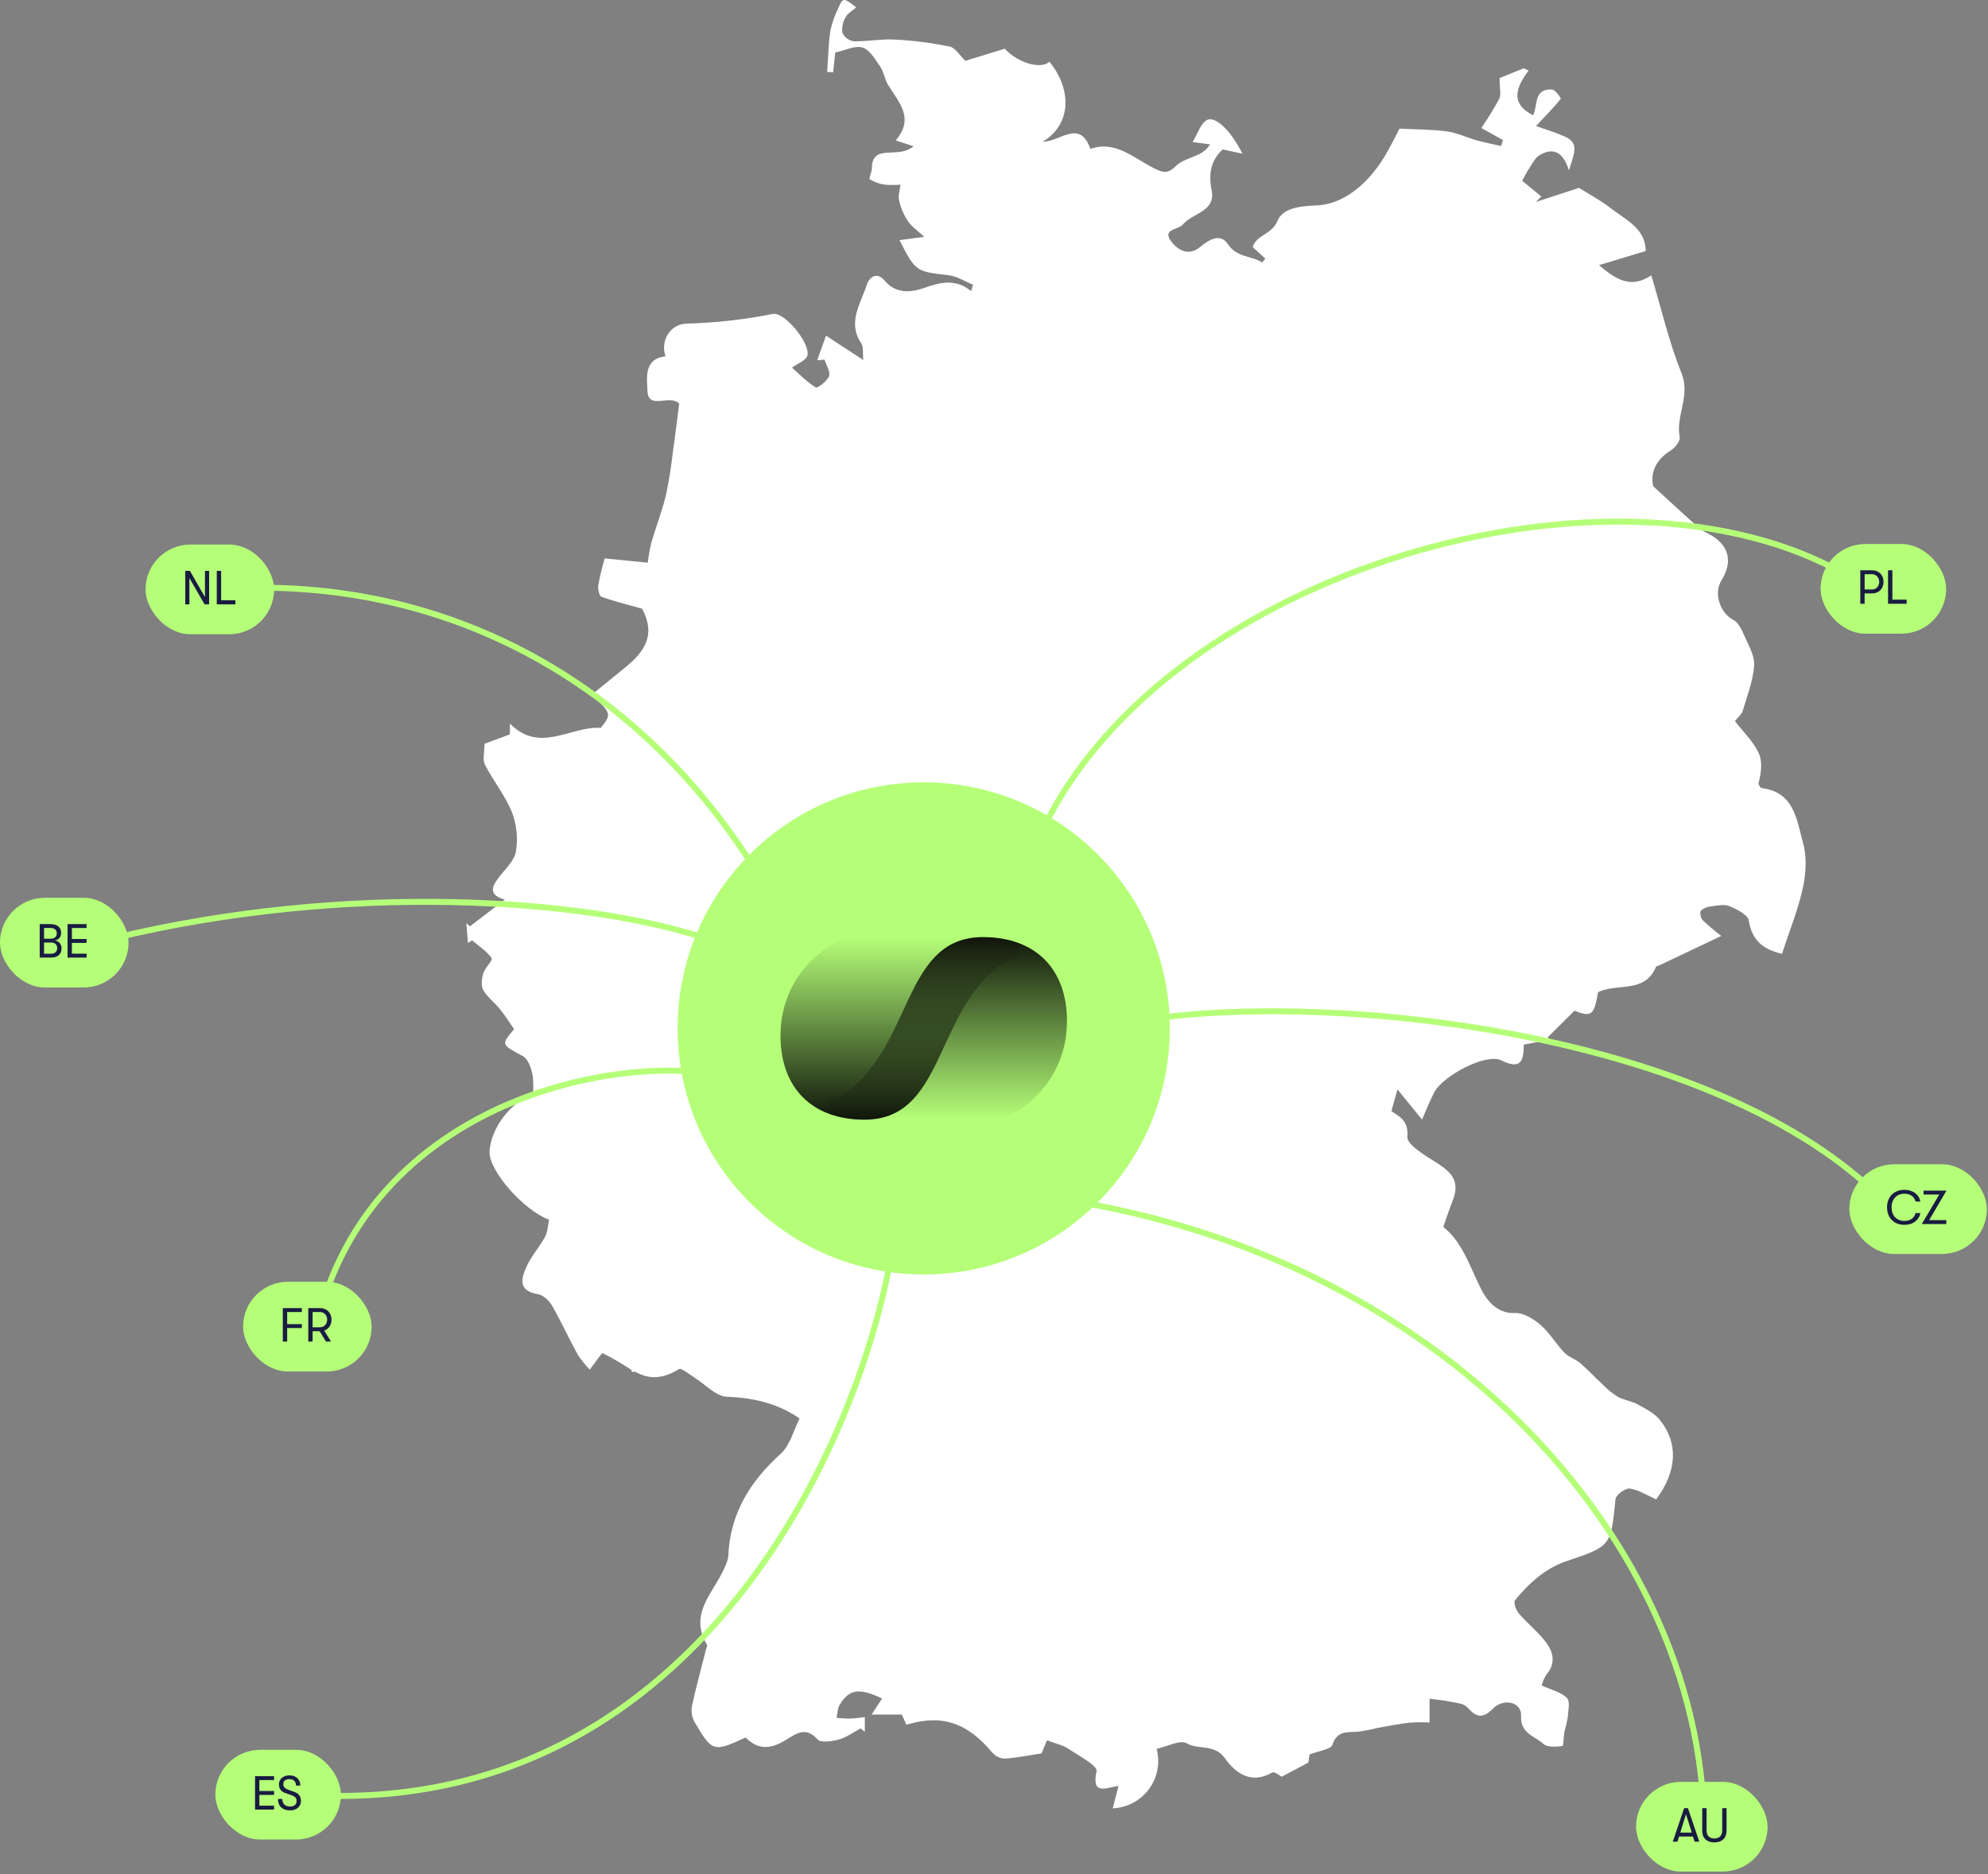 <svg width="665" height="627" viewBox="0 0 665 627" fill="none" xmlns="http://www.w3.org/2000/svg">
<rect x="0" y="0" width="665" height="627" fill="#808080" stroke="none"/>
<path d="M351.077 20.668C358.932 30.427 358.064 41.936 348.764 47.436C354.555 47.452 361.177 39.686 364.744 49.822C372.809 46.922 378.874 52.555 385.33 55.929C388.595 57.635 390.454 58.513 393.343 55.536C395.066 53.759 397.932 53.071 400.301 51.925C402.162 51.248 403.74 49.968 404.782 48.291L398.941 47.518C400.712 44.57 401.552 41.503 403.545 40.255C406.346 38.502 411.608 43.477 415.609 51.421L409 49.998C404.893 53.771 404.241 58.267 405.316 63.734C406.704 70.805 398.856 71.255 395.672 75.113C394.211 76.885 388.897 76.583 391.545 80.436C393.452 83.211 397.319 86.145 401.544 82.568C404.447 80.112 408.271 77.944 410.72 81.66C413.744 86.245 418.571 85.457 422.184 87.82C422.541 87.387 422.897 86.953 423.252 86.518L419.116 82.737C419.081 82.614 419.083 82.482 419.123 82.36C420.575 78.475 425.493 78.416 427.342 73.874C428.977 69.857 434.233 68.933 440.23 68.738C449.433 68.438 457.401 61.501 462.666 53.132C464.949 49.502 466.776 45.587 468.149 43.028C474.162 43.34 479.17 43.28 484.076 43.964C487.43 44.431 490.623 46.014 493.931 46.942C496.625 47.698 499.384 48.224 502.115 48.851C502.326 48.186 502.538 47.521 502.751 46.856L495.512 42.829C497.678 39.687 499.677 36.434 501.501 33.083C502.195 31.667 501.616 29.632 501.616 26.102L509.69 22.85L511.333 23.609C506.97 29.367 505.178 34.687 512.837 38.565C514.443 35.296 512.995 29.488 519.197 29.958C520.287 30.04 522.24 32.877 522.089 33.072C519.718 36.004 517.059 38.709 513.81 42.161C516.619 43.172 520.084 44.212 523.372 45.651C528.729 47.996 526.284 51.749 524.839 57.042C522.806 50.542 519.395 49.34 515.022 51.888C513.635 52.701 512.729 54.459 511.784 55.905C510.635 57.671 509.681 59.563 509.167 60.474L515.587 65.735C514.97 66.349 514.356 66.965 513.746 67.585L528.202 62.847C532.03 65.27 535.52 67.119 538.589 69.504C543.772 73.528 550.566 76.482 550.479 83.991L534.879 88.709C540.577 93.567 545.558 96.677 552.369 92.113C555.762 103.404 558.308 114.484 562.493 124.911C565.539 132.504 560.455 139.1 561.874 146.269C562.126 147.543 560.292 149.825 558.845 150.724C553.599 153.979 552.022 158.488 553.025 162.684C558.652 167.842 563.369 172.217 568.156 176.514C569.115 177.305 570.174 177.967 571.306 178.482C578.233 181.956 579.907 187.671 575.856 194.147C573.123 198.513 575.383 205.106 579.834 207.407C581.47 208.252 582.57 210.571 583.383 212.445C584.815 215.749 586.987 219.302 586.771 222.616C586.437 227.752 584.436 232.799 582.955 237.827C582.632 238.918 581.508 239.776 580.344 241.262C583.041 244.746 586.365 247.935 588.235 251.819C589.642 254.74 589.179 258.552 588.188 262.213C588.523 262.716 588.813 263.618 589.202 263.662C600.297 264.928 600.998 274.445 603.146 282.071C604.464 286.744 604.116 292.291 603.052 297.129C601.433 304.492 598.542 311.571 596.092 319.094C589.557 317.599 586.024 314.467 584.969 307.934C584.656 306.004 580.989 304.212 578.514 303.164C576.81 302.442 574.49 302.956 572.485 303.215C571.183 303.299 569.947 303.81 568.968 304.668C568.505 305.197 568.878 307.12 569.528 307.812C571.505 309.701 573.588 311.476 575.767 313.129C568.7 316.487 561.864 319.735 555.025 322.982C554.65 323.16 554.038 323.228 553.92 323.508C550.159 332.5 540.903 328.791 534.555 331.945C533.254 339.66 532.358 340.386 526.671 338.137L517.701 347.057L518.395 347.885L509.709 349.475C509.709 354.855 508.799 358.043 502.212 354.751C497.209 352.253 482.711 359.777 479.73 365.511C478.219 368.415 477.044 371.494 475.682 374.58C473.105 371.409 470.588 368.309 467.457 364.455C466.653 367.35 466.104 369.332 465.431 371.754C468.342 373.676 471.194 375.002 470.765 380.296C470.544 383.028 477.004 386.739 480.931 389.253C486.692 392.935 488.171 396.125 485.761 402.139C484.72 404.74 483.876 407.421 482.794 410.483C489.245 415.602 491.606 423.666 495.353 431.108C497.087 434.553 500.412 439.545 506.775 439.287C509.588 439.172 512.963 441.219 515.271 443.215C518.34 445.869 520.464 449.576 523.301 452.542C524.711 454.017 526.967 454.658 528.551 456.013C531.154 458.238 533.482 460.782 536.005 463.106C537.547 464.701 539.273 466.11 541.147 467.302C543.198 468.438 545.742 468.693 547.794 469.833C550.472 471.313 553.461 472.817 555.298 475.119C561.543 482.967 560.922 492.293 554.016 501.628C551.105 500.351 548.246 498.485 545.172 498.017C543.725 497.797 540.535 500.137 540.397 501.538C538.833 517.47 538.868 517.243 523.839 522.363C516.884 524.733 511.391 529.696 506.793 535.364C506.215 536.076 507.076 538.648 508.006 539.736C510.744 542.949 514.118 545.64 516.743 548.932C519.476 552.359 520.694 556.204 517.31 560.239C516.572 561.363 516.028 562.602 515.701 563.905C518.89 565.361 522.158 566.071 524.136 568.057C525.299 569.223 524.562 572.429 524.396 574.69C524.117 576.251 523.757 577.798 523.317 579.323C523.015 580.991 523.045 584.097 522.649 584.142C520.53 584.385 517.567 584.655 516.299 583.452C513.471 580.768 508.515 580.126 508.814 573.999C509.038 569.442 503.013 567.98 499.389 571.643C495.908 575.164 493.774 574.504 490.752 571.151C489.493 569.751 486.646 569.697 484.481 569.195C482.861 568.823 481.188 568.725 478.194 568.325V576.276C475.991 576.16 473.784 576.177 471.583 576.326C467.945 576.737 464.34 577.457 460.73 578.097C458.566 578.649 456.371 579.072 454.156 579.363C450.615 579.557 447.258 578.995 445.677 583.756C445.171 585.282 441.288 585.701 438.044 586.986C437.986 587.382 437.769 588.873 437.647 589.7L428.709 594.418C428.302 594.217 426.329 592.563 425.595 592.994C418.491 597.167 413.167 593.086 409.776 588.284C406.267 583.314 401.041 585.555 396.993 583.247C394.729 581.954 390.333 584.359 386.9 585.096C387.512 587.384 387.6 589.78 387.158 592.107C386.717 594.433 385.757 596.632 384.349 598.541C382.942 600.45 381.122 602.022 379.024 603.139C376.925 604.257 374.602 604.893 372.225 605C372.853 602.539 373.467 600.14 374.144 597.483C369.525 598.266 365.097 600.551 366.81 592.523C367.19 590.74 360.771 587.345 357.275 584.998C355.603 583.875 353.448 583.463 350.211 582.237L348.416 586.609C344.448 587.213 340.292 588.061 336.095 588.36C335.304 588.324 334.53 588.128 333.818 587.784C333.106 587.44 332.473 586.955 331.956 586.359C323.487 576.293 315.1 573.424 303.192 577.017C302.573 575.636 301.932 574.212 301.661 573.613H291.58L295.057 568.26C287.372 564.602 284.041 565.057 280.82 570.467C280.109 571.663 280.149 573.299 279.843 574.732C281.346 574.818 282.85 575.008 284.353 574.962C286.002 574.913 287.645 574.643 289.289 574.47V579.407L287.889 578.249C285.46 579.533 283.16 581.253 280.574 581.97C278.308 582.601 274.59 583.133 273.487 581.925C269.337 577.377 266.171 580.161 262.607 582.281C257.191 585.502 253.329 585.17 249.414 581.31C238.634 586.24 238.25 586.183 232.331 576.101C231.449 574.521 231.134 572.69 231.438 570.909C232.793 564.564 234.529 558.298 236.118 552.004C236.269 551.412 236.708 550.623 236.481 550.247C230.13 539.604 239.099 532.51 242.519 524.138C243.076 523.057 243.445 521.89 243.611 520.686C244.149 506.518 250.828 495.697 261.183 486.338C264.296 483.525 265.431 478.545 267.472 474.559C260.124 469.476 252.02 467.63 243.056 467.276C239.429 467.131 235.97 463.15 232.408 460.959C230.625 459.863 227.935 457.527 227.099 458.047C222.242 461.069 217.616 461.81 212.514 458.948C212.122 458.727 211.159 459.524 211.225 458.324C208.144 456.276 204.946 454.41 201.647 452.733C201.263 452.554 199.42 455.471 197.266 458.213C195.757 456.635 194.395 454.924 193.197 453.1C190.233 447.726 187.711 442.109 184.652 436.793C183.701 435.141 181.741 433.296 179.995 432.996C173.028 431.817 174.371 427.538 176.271 423.474C177.877 420.041 180.538 417.107 182.341 413.744C183.241 412.065 183.267 409.919 183.671 408.075C174.988 404.814 163.607 391.651 163.766 385.473C163.972 377.455 171.365 368.002 178.419 366.374C178.303 363.804 178.555 361.223 177.976 358.844C177.488 356.841 176.508 354.2 174.927 353.347C167.62 349.41 167.517 349.598 171.971 344.321C170.307 341.933 168.919 339.678 167.264 337.639C165.479 335.435 163.038 333.662 161.669 331.258C160.85 329.82 161.133 327.412 161.656 325.658C162.221 323.771 164.943 321.245 164.466 320.56C162.823 318.21 160.186 316.544 157.936 314.618L156.529 315.467C156.352 313.258 156.176 311.049 156 308.839L157.206 309.91L168.869 300.98C163.299 299.413 164.475 296.65 166.903 293.485C169.03 290.715 172.086 287.943 172.597 284.826C173.304 280.423 172.839 275.913 171.248 271.745C168.977 266.139 164.993 261.244 162.201 255.81C161.367 254.189 162.073 251.783 162.073 248.833L170.572 245.686V242.095C180.7 252.291 190.81 242.831 200.97 243.524C204.596 238.856 204.596 238.856 197.995 232.364C201.934 229.159 205.841 226.013 209.713 222.824C217.484 216.428 218.512 210.773 214.802 203.65C209.151 202.056 205.079 201.102 201.197 199.646C200.431 199.36 199.955 197.088 200.118 195.828C200.678 192.792 201.398 189.787 202.275 186.826C206.387 187.234 211.329 187.723 216.685 188.253C216.944 186.043 217.33 183.85 217.841 181.684C219.369 176.435 221.354 171.306 222.676 166.011C223.66 161.519 224.412 156.981 224.929 152.413C225.758 146.574 226.466 140.718 227.201 135.07C224.128 131.668 216.748 137.433 216.57 130.675C216.464 126.698 215.182 120.039 222.619 119.217C220.821 114.126 224.042 108.343 229.845 108.259C239.473 108.003 249.061 106.923 258.503 105.031C262.539 104.277 271.279 115.075 270.039 119.075C269.565 120.606 266.992 121.491 264.923 123.004C267.467 125.236 269.931 127.827 272.883 129.624C273.461 129.975 276.7 127.516 277.303 125.85C277.834 124.372 276.398 122.196 275.831 120.327L273.35 120.543C274.341 117.782 275.331 115.021 276.309 112.298L288.787 120.459C288.523 117.904 288.884 116.02 288.12 114.891C283.371 107.873 287.867 101.717 289.882 95.457C290.761 92.728 293.192 90.684 295.978 93.962C299.785 98.432 304.899 97.832 309.172 96.327C314.709 94.371 319.666 93.191 324.841 97.38C325.059 96.667 325.276 95.956 325.493 95.245C322.763 94.15 320.108 92.407 317.282 92.075C306.375 90.787 306.355 90.956 300.874 80.352L309.148 79.224C306.886 77.099 304.902 75.772 303.677 73.94C302.301 71.837 301.31 69.508 300.751 67.06C300.372 65.427 301.026 63.555 301.214 61.789C299.486 61.934 297.749 61.934 296.021 61.789C294.228 61.551 292.505 60.944 290.961 60.007C290.555 59.737 291.644 57.585 291.645 56.296C291.645 50.272 296.216 51.304 299.864 50.907C301.941 50.892 303.958 50.209 305.613 48.96L299.626 46.969C306.102 39.436 300.482 34.092 296.999 28.269C295.878 26.394 295.612 23.984 294.388 22.2C292.747 19.804 290.912 16.655 288.507 15.905C286.022 15.132 282.754 16.845 279.399 17.563L278.705 24.153L276.686 24.096C277.018 19.439 277.097 14.743 277.781 10.136C278.373 7.511 279.284 4.968 280.494 2.562C281.921 -0.846 282.191 -0.833 286.423 2.475C285.184 3.557 283.608 4.383 282.916 5.679C281.95 7.252 281.55 9.104 281.78 10.933C282.118 11.683 282.636 12.338 283.29 12.84C283.944 13.342 284.712 13.675 285.527 13.81C290.116 13.915 294.743 12.979 299.311 13.234C305.479 13.553 311.613 14.336 317.661 15.578C319.58 15.979 321.038 18.564 322.926 20.354L336.11 16.296C340.315 20.898 347.92 23.376 351.082 20.668" fill="white"/>
<circle cx="308.995" cy="344.058" r="82.32" fill="#B5FF78"/>
<path d="M340.581 315.387C331.7 310.453 321.603 307.805 309.852 307.805C280.692 307.805 261.077 323.708 261.077 346.505C261.077 364 271.679 374.604 289.176 374.604C315.075 374.604 312.646 341.212 332.795 324.35C333.068 324.114 333.349 323.891 333.634 323.67C333.839 323.508 334.031 323.337 334.24 323.179C334.249 323.185 334.258 323.189 334.268 323.195C336.162 321.838 338.293 320.795 340.581 320.118L340.581 315.387Z" fill="url(#paint0_linear_1042_10045)"/>
<path d="M277.408 372.729C286.29 377.663 296.387 380.312 308.137 380.312C337.297 380.312 356.913 364.408 356.913 341.611C356.913 324.116 346.311 313.512 328.814 313.512C302.914 313.512 305.344 346.905 285.195 363.767C284.922 364.002 284.641 364.225 284.355 364.447C284.151 364.608 283.959 364.78 283.75 364.938C283.74 364.932 283.731 364.927 283.722 364.921C281.827 366.279 279.697 367.321 277.409 367.998V372.729H277.408Z" fill="url(#paint1_linear_1042_10045)"/>
<path d="M251.248 288.768C213.774 230.407 154.798 196.619 87.222 196.619" stroke="#B5FF78" stroke-width="2"/>
<path d="M113.638 600.849C250.387 600.849 300.395 449.502 300.395 396.891" stroke="#B5FF78" stroke-width="2"/>
<path d="M570 612C570 513.038 474.722 407.042 325 398" stroke="#B5FF78" stroke-width="2"/>
<path d="M235.89 313.861C195.344 300.44 115.881 295.111 38.176 313.861" stroke="#B5FF78" stroke-width="2"/>
<path d="M383.943 340.986C450.897 331.537 571.929 346.515 626.872 398.646" stroke="#B5FF78" stroke-width="2"/>
<path d="M346.751 282.048C385.214 192.904 534.841 148.412 614.234 190.547" stroke="#B5FF78" stroke-width="2"/>
<path d="M231.928 358.48C192.185 355.473 125.31 374.774 107.201 438.495" stroke="#B5FF78" stroke-width="2"/>
<rect x="48.69" y="182.188" width="43" height="30" rx="15" fill="#B5FF78"/>
<path d="M61.969 190.988H63.522L68.561 199.756V190.988H69.954V202.188H68.418L63.361 193.42V202.188H61.969V190.988ZM72.516 190.988H73.972V200.812H78.74V202.188H72.516V190.988Z" fill="#191C41"/>
<rect y="300.369" width="43" height="30" rx="15" fill="#B5FF78"/>
<path d="M13.28 309.169H16.96C18.037 309.169 18.885 309.425 19.504 309.937C20.133 310.449 20.448 311.158 20.448 312.065C20.448 312.801 20.261 313.382 19.888 313.809C19.515 314.235 18.997 314.518 18.336 314.657C18.976 314.731 19.509 315.003 19.936 315.473C20.373 315.942 20.592 316.555 20.592 317.313C20.592 318.262 20.283 319.009 19.664 319.553C19.045 320.097 18.197 320.369 17.12 320.369H13.28V309.169ZM17.088 319.073C17.728 319.073 18.229 318.907 18.592 318.577C18.955 318.235 19.136 317.766 19.136 317.169C19.136 316.625 18.955 316.182 18.592 315.841C18.24 315.499 17.781 315.329 17.216 315.329H14.736V319.073H17.088ZM17.008 314.049C17.616 314.049 18.096 313.889 18.448 313.569C18.811 313.249 18.992 312.811 18.992 312.257C18.992 311.681 18.805 311.238 18.432 310.929C18.069 310.619 17.563 310.465 16.912 310.465H14.736V314.049H17.008ZM22.593 309.169H28.96V310.481H24.049V314.145H28.96V315.457H24.049V319.057H28.96V320.369H22.593V309.169Z" fill="#191C41"/>
<rect x="81.32" y="428.836" width="43" height="30" rx="15" fill="#B5FF78"/>
<path d="M94.6 448.836V437.636H100.968V438.948H96.056V442.996H100.968V444.308H96.056V448.836H94.6ZM109.068 448.836L106.908 445.364H104.572V448.836H103.116V437.636H107.132C109.324 437.636 110.892 439.252 110.892 441.508C110.892 443.268 109.932 444.644 108.46 445.156L110.732 448.836H109.068ZM104.572 444.052H107.052C108.428 444.052 109.436 442.98 109.436 441.508C109.436 440.02 108.428 438.948 107.052 438.948H104.572V444.052Z" fill="#191C41"/>
<rect x="72.033" y="585.419" width="42" height="30" rx="15" fill="#B5FF78"/>
<path d="M85.313 605.419V594.219H91.681V595.531H86.769V599.195H91.681V600.507H86.769V604.107H91.681V605.419H85.313ZM97.016 605.675C94.472 605.675 92.968 604.251 92.968 601.851H94.424C94.424 603.419 95.4 604.395 97 604.395C98.408 604.395 99.208 603.723 99.208 602.555C99.208 601.563 98.712 601.019 97.416 600.571L95.56 599.915C94.056 599.435 93.304 598.459 93.304 596.971C93.304 595.179 94.744 593.963 96.824 593.963C99.032 593.963 100.456 595.307 100.456 597.387H99C99 596.011 98.2 595.211 96.776 595.211C95.528 595.211 94.76 595.883 94.76 596.891C94.76 597.835 95.368 598.427 96.744 598.891L98.472 599.499C99.912 599.995 100.664 600.987 100.664 602.507C100.664 604.427 99.24 605.675 97.016 605.675Z" fill="#191C41"/>
<rect x="547.27" y="596.139" width="44" height="30" rx="15" fill="#B5FF78"/>
<path d="M563.35 604.939H564.63L568.422 616.139H566.854L566.31 614.427H561.654L561.126 616.139H559.558L563.35 604.939ZM565.91 613.115L563.974 606.955L562.07 613.115H565.91ZM573.467 616.395C572.208 616.395 571.216 616.053 570.491 615.371C569.765 614.688 569.403 613.717 569.403 612.459V604.939H570.859V612.379C570.859 613.253 571.088 613.925 571.547 614.395C572.016 614.853 572.656 615.083 573.467 615.083C574.277 615.083 574.917 614.853 575.387 614.395C575.856 613.925 576.091 613.253 576.091 612.379V604.939H577.547V612.459C577.547 613.717 577.179 614.688 576.443 615.371C575.717 616.053 574.725 616.395 573.467 616.395Z" fill="#191C41"/>
<rect x="618.619" y="389.519" width="46" height="30" rx="15" fill="#B5FF78"/>
<path d="M637.019 409.775C635.835 409.775 634.806 409.524 633.931 409.023C633.056 408.511 632.384 407.812 631.915 406.927C631.456 406.031 631.227 405.028 631.227 403.919C631.227 402.809 631.456 401.812 631.915 400.927C632.384 400.031 633.056 399.332 633.931 398.831C634.806 398.319 635.835 398.063 637.019 398.063C638 398.063 638.87 398.233 639.627 398.575C640.384 398.905 640.998 399.369 641.467 399.967C641.936 400.564 642.24 401.241 642.379 401.999H640.779C640.566 401.188 640.139 400.548 639.499 400.079C638.859 399.609 638.038 399.375 637.035 399.375C636.15 399.375 635.382 399.567 634.731 399.951C634.091 400.335 633.6 400.873 633.259 401.567C632.918 402.249 632.747 403.033 632.747 403.919C632.747 404.804 632.918 405.593 633.259 406.287C633.6 406.969 634.091 407.503 634.731 407.887C635.382 408.271 636.15 408.463 637.035 408.463C638.038 408.463 638.859 408.228 639.499 407.759C640.139 407.289 640.566 406.649 640.779 405.839H642.379C642.24 406.596 641.936 407.273 641.467 407.871C640.998 408.468 640.384 408.937 639.627 409.279C638.87 409.609 638 409.775 637.019 409.775ZM648.703 399.631H643.439V398.319H651.119L645.311 408.207H651.055V409.519H642.847L648.703 399.631Z" fill="#191C41"/>
<rect x="609" y="182" width="42" height="30" rx="15" fill="#B5FF78"/>
<path d="M622.28 190.8H626.296C627.021 190.8 627.667 190.965 628.232 191.296C628.808 191.627 629.256 192.085 629.576 192.672C629.896 193.259 630.056 193.925 630.056 194.672C630.056 195.408 629.896 196.069 629.576 196.656C629.256 197.243 628.808 197.701 628.232 198.032C627.667 198.363 627.021 198.528 626.296 198.528H623.736V202H622.28V190.8ZM626.216 197.216C626.664 197.216 627.069 197.109 627.432 196.896C627.795 196.672 628.077 196.368 628.28 195.984C628.493 195.589 628.6 195.152 628.6 194.672C628.6 194.181 628.493 193.744 628.28 193.36C628.077 192.965 627.795 192.661 627.432 192.448C627.069 192.224 626.664 192.112 626.216 192.112H623.736V197.216H626.216ZM631.561 190.8H633.017V200.624H637.785V202H631.561V190.8Z" fill="#191C41"/>
<defs>
<linearGradient id="paint0_linear_1042_10045" x1="300.829" y1="380.204" x2="300.829" y2="286.848" gradientUnits="userSpaceOnUse">
<stop/>
<stop offset="0.713" stop-opacity="0"/>
</linearGradient>
<linearGradient id="paint1_linear_1042_10045" x1="317.16" y1="307.912" x2="317.16" y2="401.269" gradientUnits="userSpaceOnUse">
<stop/>
<stop offset="0.713" stop-opacity="0"/>
</linearGradient>
</defs>
</svg>
